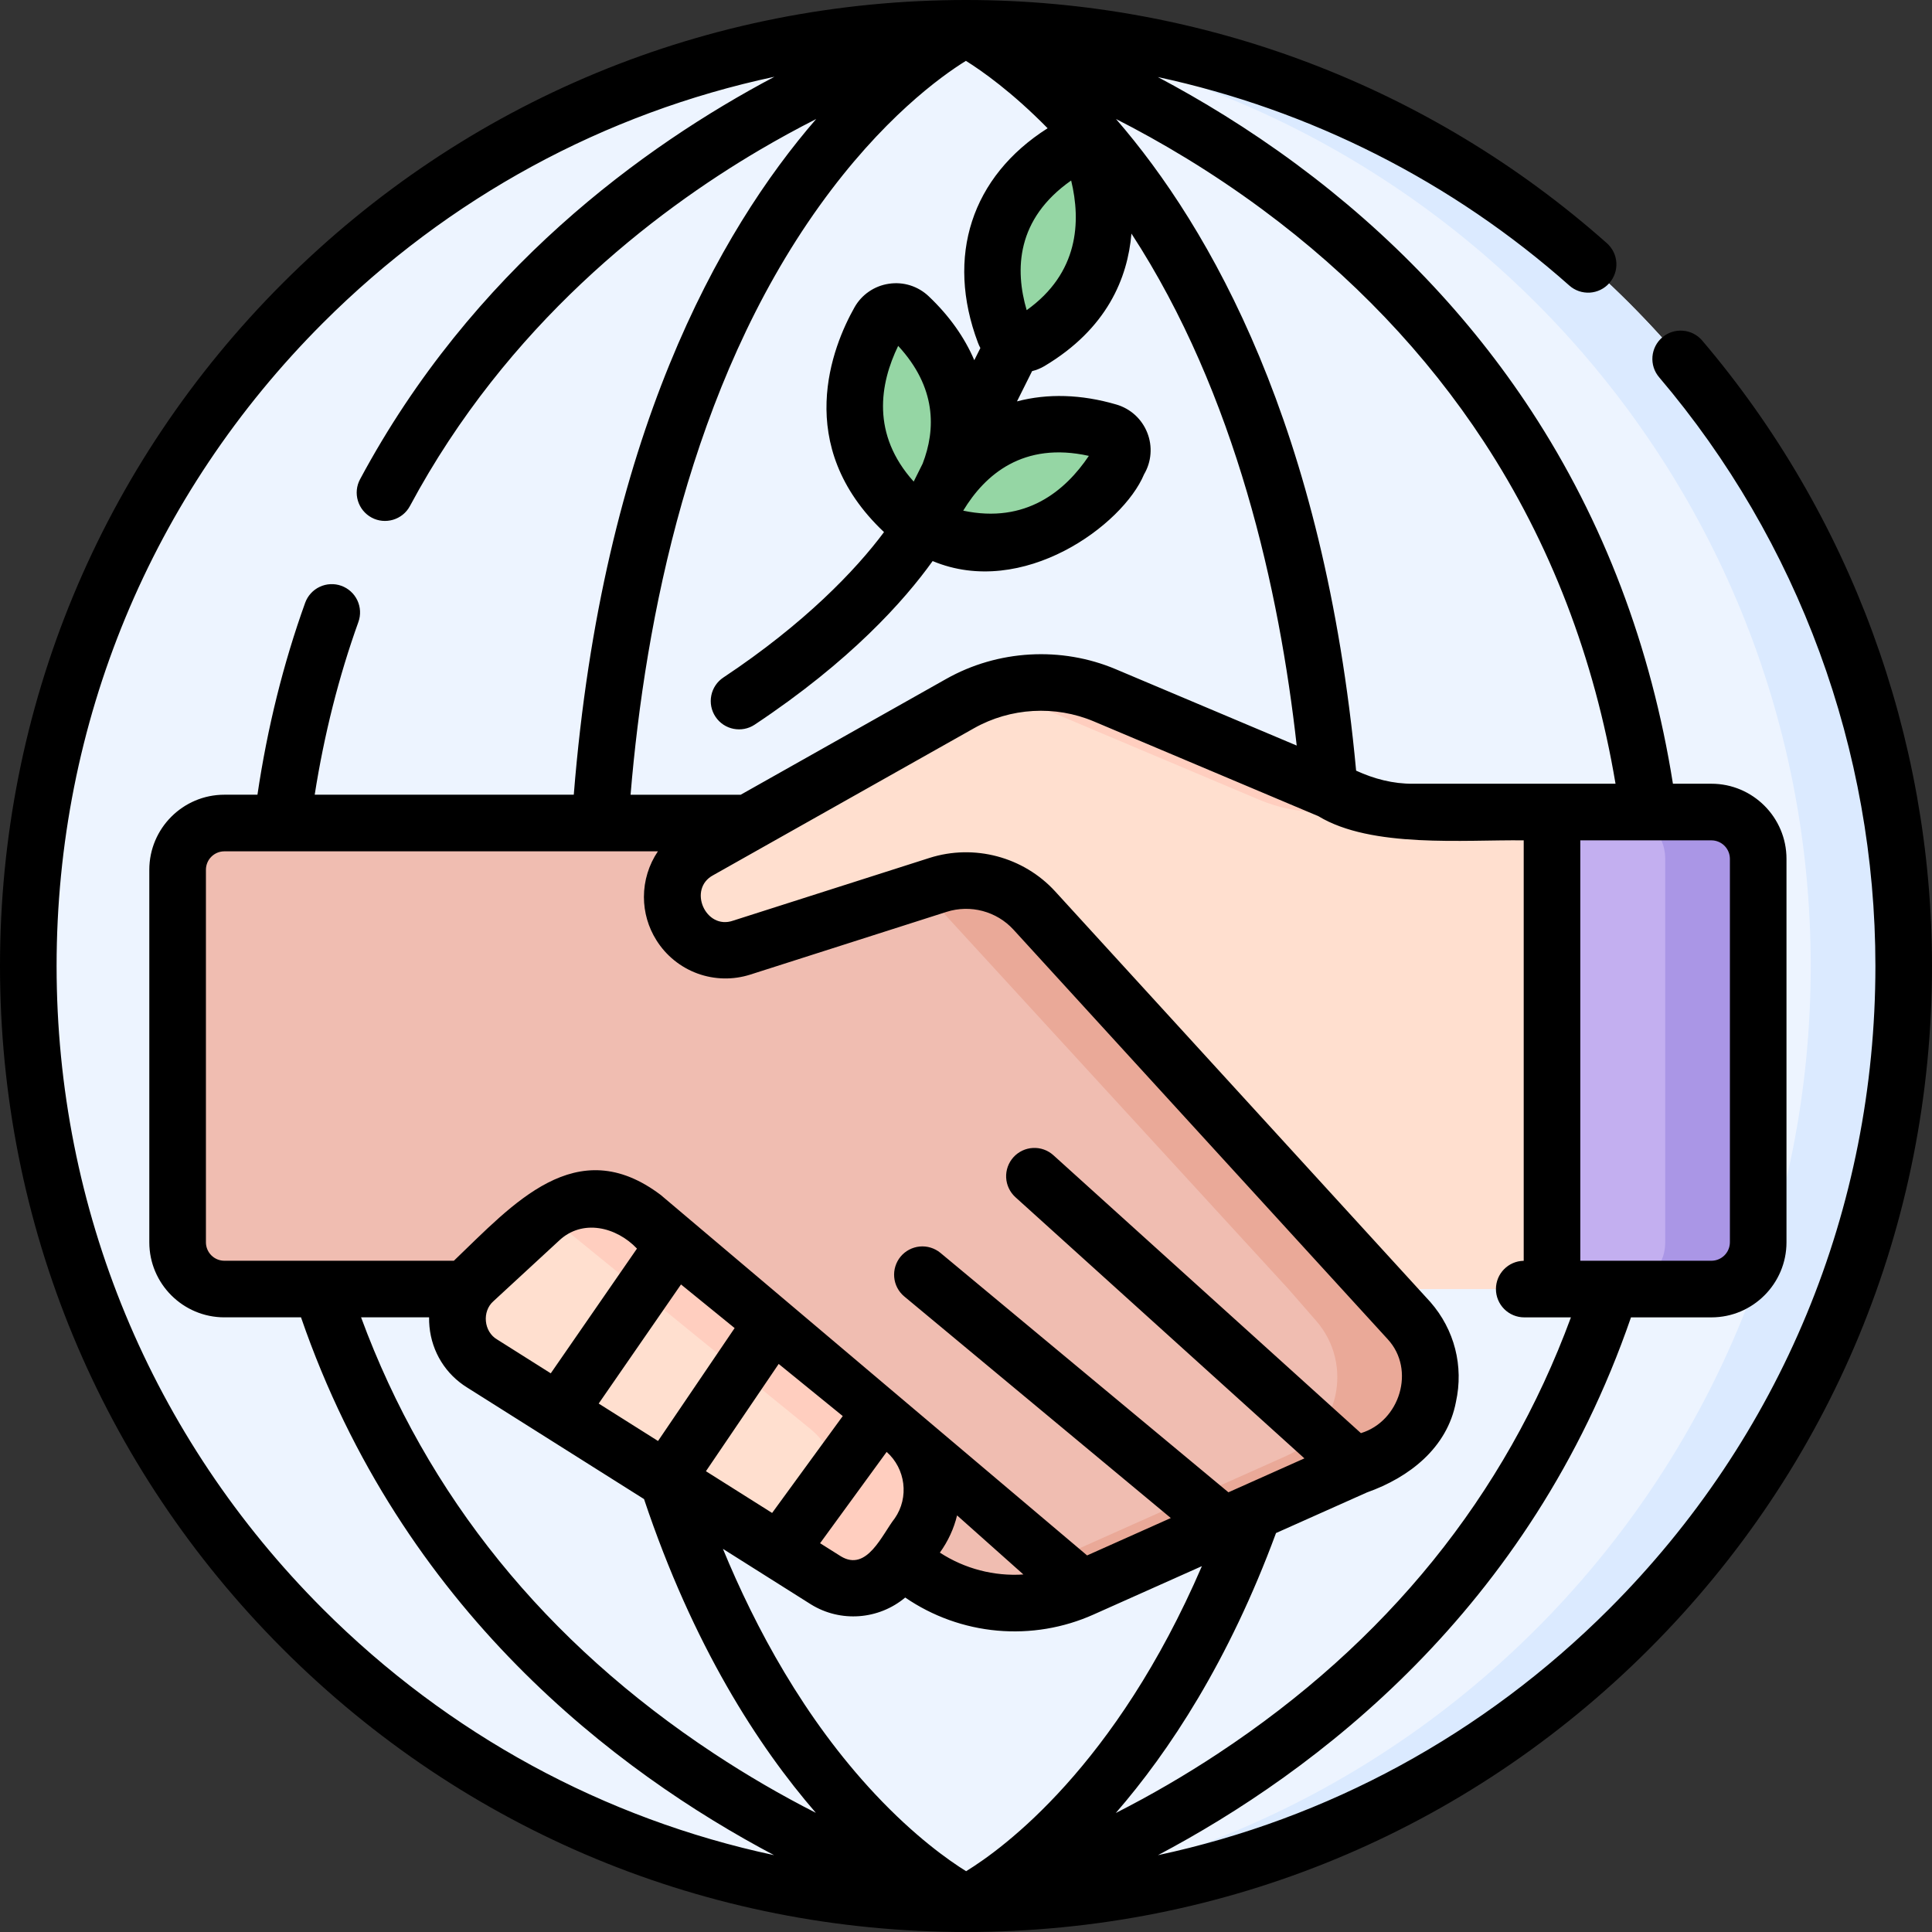 <svg width="82" height="82" viewBox="0 0 82 82" fill="none" xmlns="http://www.w3.org/2000/svg">
<rect x="0" y="0" width="82" height="82" fill="#333333" stroke="none"/>
<g clip-path="url(#clip0_286_1383)">
<path d="M41.002 80.799C62.982 80.799 80.801 62.98 80.801 41C80.801 19.02 62.982 1.201 41.002 1.201C19.022 1.201 1.203 19.02 1.203 41C1.203 62.98 19.022 80.799 41.002 80.799Z" fill="#EDF4FF"/>
<path d="M41.001 1.201C40.339 1.201 39.681 1.218 39.027 1.25C60.091 2.279 76.853 19.681 76.853 41C76.853 62.319 60.091 79.721 39.027 80.75C39.681 80.782 40.339 80.799 41.001 80.799C62.981 80.799 80.799 62.98 80.799 41C80.799 19.02 62.981 1.201 41.001 1.201Z" fill="#DBEAFF"/>
<path d="M7.539 36.917V52.726C7.539 53.823 8.428 54.711 9.524 54.711H22.567L38.918 66.686C39.916 67.416 41.089 67.87 42.319 68.001C43.55 68.132 44.792 67.935 45.922 67.431L58.545 61.793C60.788 60.791 61.423 57.904 59.806 56.054L58.634 54.712L42.203 36.795L40.153 34.932H9.524C8.428 34.932 7.539 35.821 7.539 36.917Z" fill="#F0BDB1"/>
<path d="M59.804 56.054L58.631 54.711L42.2 36.795L40.15 34.932H36.203L38.254 36.795L54.685 54.711L55.857 56.054C57.474 57.904 56.839 60.791 54.596 61.793L41.973 67.431C41.686 67.559 41.392 67.667 41.09 67.756C42.664 68.216 44.375 68.12 45.919 67.431L58.542 61.793C60.786 60.791 61.42 57.904 59.804 56.054Z" fill="#EAA998"/>
<path d="M27.285 51.648L38.335 60.641C39.682 61.743 39.957 63.696 38.965 65.126L38.052 66.444C37.377 67.418 36.057 67.693 35.049 67.07L20.471 57.876C19.217 57.1 19.048 55.342 20.131 54.342L22.908 51.779C24.131 50.651 25.997 50.595 27.285 51.648Z" fill="#FFDFCF"/>
<path d="M38.332 60.641L27.282 51.648C26.092 50.675 24.409 50.651 23.195 51.543C23.242 51.578 23.29 51.611 23.336 51.648L34.386 60.641C35.733 61.743 36.008 63.696 35.016 65.126L34.103 66.444C34.098 66.451 34.092 66.458 34.087 66.465L35.046 67.07C36.054 67.693 37.374 67.418 38.049 66.444L38.962 65.126C39.954 63.696 39.68 61.743 38.332 60.641Z" fill="#FFCEBF"/>
<path d="M74.623 36.451V52.726C74.623 53.823 73.734 54.712 72.638 54.712H58.633L43.898 38.644C43.391 38.092 42.737 37.696 42.014 37.504C41.29 37.311 40.526 37.33 39.812 37.558L31.48 40.22C31.002 40.372 30.486 40.362 30.015 40.189C29.544 40.017 29.143 39.692 28.877 39.267C28.651 38.908 28.531 38.493 28.531 38.07C28.531 37.282 28.943 36.515 29.682 36.099L40.748 29.862C41.677 29.338 42.714 29.034 43.779 28.973C44.844 28.912 45.908 29.096 46.891 29.511L57.399 33.946C58.214 34.289 59.088 34.466 59.972 34.466H72.638C73.734 34.466 74.623 35.355 74.623 36.451Z" fill="#FFDFCF"/>
<path d="M42.942 29.511L53.451 33.946C54.265 34.289 55.139 34.466 56.023 34.466H59.969C59.086 34.466 58.211 34.289 57.397 33.946L46.889 29.511C45.404 28.884 43.748 28.791 42.202 29.247C42.453 29.321 42.7 29.409 42.942 29.511ZM72.635 34.466H68.689C69.785 34.466 70.674 35.354 70.674 36.451V52.726C70.674 53.823 69.785 54.711 68.689 54.711H72.635C73.731 54.711 74.62 53.823 74.62 52.726V36.451C74.62 35.355 73.731 34.466 72.635 34.466ZM35.864 37.558L29.211 39.683C29.504 39.97 29.87 40.171 30.27 40.266C30.669 40.36 31.087 40.344 31.477 40.219L38.917 37.843C38.453 37.593 37.944 37.439 37.419 37.39C36.895 37.341 36.366 37.398 35.864 37.558Z" fill="#FFCEBF"/>
<path d="M74.626 36.451V52.726C74.626 53.823 73.737 54.711 72.64 54.711H65.875V34.466H72.64C73.737 34.466 74.626 35.354 74.626 36.451Z" fill="#C3AFF0"/>
<path d="M72.638 34.466H68.691C69.788 34.466 70.677 35.354 70.677 36.451V52.726C70.677 53.823 69.788 54.712 68.691 54.712H72.638C73.734 54.712 74.623 53.823 74.623 52.726V36.451C74.623 35.355 73.734 34.466 72.638 34.466Z" fill="#AA96E6"/>
<path d="M46.475 6.818C47.001 8.526 47.563 12.212 43.714 14.506C43.314 14.744 42.795 14.561 42.631 14.126C42.029 12.527 41.21 8.81 45.265 6.357C45.723 6.08 46.318 6.306 46.475 6.818ZM47.52 19.526C46.615 21.068 44.277 23.971 39.985 22.683C39.54 22.55 39.324 22.043 39.534 21.628C40.306 20.105 42.494 16.989 47.042 18.322C47.555 18.473 47.79 19.064 47.52 19.526Z" fill="#95D6A4"/>
<path d="M37.311 13.64C36.434 15.198 35.102 18.68 38.375 21.741C38.715 22.058 39.261 21.989 39.514 21.599C40.441 20.165 42.033 16.706 38.592 13.448C38.203 13.08 37.574 13.174 37.311 13.64Z" fill="#95D6A4"/>
<path d="M72.248 14.455C72.041 14.212 71.747 14.061 71.429 14.036C71.112 14.01 70.797 14.111 70.554 14.318C70.434 14.42 70.335 14.545 70.263 14.685C70.192 14.826 70.148 14.979 70.135 15.136C70.123 15.293 70.141 15.451 70.189 15.602C70.238 15.752 70.315 15.891 70.418 16.011C76.338 22.973 79.598 31.848 79.598 41C79.598 51.31 75.583 61.003 68.293 68.293C62.963 73.623 56.348 77.199 49.147 78.739C55.811 75.216 64.943 68.34 69.224 55.913H72.638C74.394 55.913 75.824 54.483 75.824 52.726V36.451C75.824 34.694 74.394 33.264 72.638 33.264H71.004C70.077 27.438 68.058 22.117 64.992 17.434C62.388 13.458 59.03 9.934 55.012 6.961C52.969 5.45 50.963 4.235 49.141 3.27C55.628 4.666 61.644 7.714 66.607 12.119C66.725 12.224 66.862 12.304 67.011 12.356C67.16 12.407 67.318 12.429 67.476 12.42C67.633 12.41 67.787 12.37 67.929 12.301C68.071 12.232 68.198 12.136 68.302 12.018C68.407 11.9 68.488 11.762 68.539 11.613C68.591 11.464 68.612 11.306 68.603 11.149C68.594 10.991 68.553 10.837 68.484 10.695C68.415 10.553 68.319 10.427 68.201 10.322C60.7 3.666 51.039 0 41 0C30.049 0 19.753 4.265 12.008 12.008C4.265 19.752 0 30.049 0 41C0 51.952 4.265 62.248 12.008 69.992C19.753 77.735 30.049 82 41 82C51.952 82 62.247 77.735 69.992 69.992C77.735 62.248 82 51.952 82 41C82 31.278 78.537 21.851 72.248 14.455ZM27.923 36.133C27.537 36.705 27.33 37.38 27.33 38.07C27.33 38.719 27.513 39.354 27.859 39.904C28.266 40.556 28.88 41.053 29.602 41.318C30.324 41.582 31.113 41.598 31.846 41.364L40.177 38.702C41.186 38.381 42.299 38.676 43.013 39.455L58.901 56.843C60.091 58.134 59.415 60.325 57.761 60.827L44.707 49.029C44.47 48.816 44.159 48.706 43.842 48.723C43.524 48.739 43.226 48.881 43.013 49.117C42.8 49.353 42.689 49.664 42.704 49.981C42.72 50.299 42.861 50.597 43.096 50.811L55.363 61.898L52.138 63.338L39.91 53.172C39.665 52.972 39.35 52.876 39.035 52.906C38.719 52.937 38.428 53.09 38.225 53.334C38.023 53.578 37.925 53.892 37.953 54.208C37.98 54.524 38.132 54.816 38.374 55.02L49.693 64.43L46.14 66.017L28.044 50.718C24.462 48.01 21.769 51.114 19.264 53.51H9.523C9.315 53.51 9.116 53.427 8.969 53.28C8.823 53.133 8.74 52.934 8.74 52.727V36.917C8.74 36.71 8.822 36.51 8.969 36.363C9.116 36.216 9.315 36.133 9.523 36.133H27.923ZM39.159 19.68L38.78 20.44C36.974 18.434 37.341 16.288 38.121 14.68C39.751 16.446 39.721 18.227 39.159 19.68ZM46.214 19.349C45.214 20.837 43.538 22.238 40.882 21.674C41.803 20.148 43.428 18.731 46.214 19.349ZM43.575 13.164C43.072 11.453 43.126 9.299 45.463 7.661C45.885 9.404 45.785 11.586 43.575 13.164ZM40.996 2.583C41.672 3.005 42.946 3.899 44.464 5.443C41.234 7.494 40.128 10.882 41.508 14.549C41.537 14.626 41.572 14.7 41.61 14.772L41.352 15.288C40.939 14.321 40.293 13.405 39.417 12.575C39.194 12.363 38.926 12.205 38.632 12.112C38.339 12.02 38.028 11.997 37.724 12.044C37.419 12.089 37.13 12.203 36.877 12.378C36.623 12.552 36.414 12.783 36.264 13.051C35.339 14.693 33.618 18.901 37.52 22.584C36.324 24.193 34.144 26.469 30.703 28.755C30.571 28.842 30.458 28.954 30.37 29.085C30.282 29.216 30.221 29.363 30.19 29.517C30.159 29.672 30.158 29.831 30.188 29.986C30.219 30.141 30.279 30.288 30.367 30.42C30.736 30.977 31.487 31.12 32.032 30.756C36.092 28.059 38.376 25.5 39.584 23.813C43.41 25.414 47.658 22.289 48.557 20.133C48.713 19.868 48.807 19.571 48.83 19.265C48.854 18.958 48.807 18.65 48.693 18.364C48.58 18.078 48.403 17.822 48.176 17.614C47.948 17.407 47.676 17.255 47.381 17.169C45.882 16.73 44.455 16.696 43.164 17.036L43.805 15.752C43.989 15.707 44.166 15.634 44.329 15.538C46.986 13.954 47.862 11.803 48.022 9.914C52.474 16.746 54.307 25.107 55.036 31.644L47.358 28.404C45.041 27.426 42.349 27.58 40.159 28.816L31.438 33.731H26.763C27.382 26.314 29.304 16.379 34.779 8.74C37.433 5.038 39.938 3.238 40.996 2.583ZM41.005 79.42C40.272 78.964 38.83 77.951 37.143 76.151C34.129 72.937 32.062 69.084 30.683 65.738L34.416 68.093C35.673 68.873 37.295 68.748 38.42 67.804C39.58 68.599 40.924 69.082 42.325 69.208C43.725 69.334 45.134 69.099 46.417 68.524L51.012 66.472C47.349 74.971 42.586 78.45 41.005 79.42ZM20.945 55.225L23.722 52.662C24.717 51.716 26.163 52.075 27.035 52.994L23.376 58.288L21.102 56.853C20.531 56.523 20.448 55.658 20.945 55.225ZM28.904 54.516L31.18 56.368L27.929 61.16L25.41 59.571L28.904 54.516ZM43.437 66.826C42.185 66.907 40.942 66.582 39.891 65.898C40.239 65.415 40.488 64.873 40.621 64.318L43.437 66.826ZM37.632 61.624C38.436 62.334 38.592 63.554 37.977 64.442C37.438 65.126 36.799 66.731 35.688 66.054L34.807 65.499L37.632 61.624ZM32.771 64.214L29.962 62.443L33.05 57.89L35.769 60.102L32.771 64.214ZM18.212 55.912C18.21 56.043 18.215 56.175 18.228 56.308C18.331 57.385 18.919 58.329 19.829 58.892L27.335 63.626C29.416 69.846 32.175 74.111 34.628 76.943C33.143 76.187 31.701 75.348 30.31 74.43C23.151 69.707 18.116 63.482 15.325 55.912H18.212ZM51.69 74.43C50.294 75.351 48.847 76.192 47.357 76.95C49.621 74.34 52.148 70.514 54.158 65.067L58.019 63.343C59.81 62.707 61.425 61.456 61.795 59.5C62.129 57.98 61.734 56.436 60.71 55.263L44.783 37.832C43.439 36.366 41.345 35.809 39.447 36.414L31.114 39.076C29.942 39.483 29.177 37.727 30.272 37.145L32.316 35.993C32.326 35.988 32.336 35.982 32.346 35.976L41.339 30.909C42.886 30.035 44.787 29.927 46.424 30.618L55.958 34.642C58.211 36.008 62.148 35.635 64.671 35.667V53.512C64.018 53.523 63.492 54.056 63.492 54.712C63.492 55.03 63.619 55.336 63.844 55.561C64.069 55.786 64.375 55.913 64.693 55.913H66.675C63.883 63.483 58.849 69.707 51.69 74.43ZM73.422 36.451V52.726C73.421 52.934 73.339 53.133 73.192 53.28C73.045 53.427 72.845 53.51 72.638 53.51H67.073V35.667H72.637C72.845 35.667 73.045 35.75 73.192 35.897C73.339 36.044 73.421 36.243 73.422 36.451ZM62.982 18.75C65.795 23.045 67.669 27.923 68.568 33.264H59.972C59.13 33.272 58.317 33.058 57.558 32.709C56.201 18.129 51.375 9.676 47.366 5.05C49.252 6.011 51.39 7.27 53.583 8.893C57.372 11.696 60.534 15.012 62.982 18.75ZM2.402 41C2.402 30.69 6.417 20.997 13.707 13.707C19.041 8.373 25.663 4.795 32.87 3.258C27.317 6.195 20.04 11.464 15.282 20.342C15.131 20.622 15.098 20.951 15.191 21.256C15.283 21.561 15.492 21.817 15.773 21.968C16.346 22.278 17.084 22.067 17.399 21.477C21.525 13.778 27.744 9.012 32.235 6.369C33.024 5.905 33.826 5.466 34.642 5.051C30.538 9.787 25.573 18.529 24.353 33.73H13.357C13.758 31.179 14.378 28.718 15.211 26.4C15.319 26.1 15.303 25.77 15.168 25.482C15.032 25.194 14.787 24.971 14.487 24.863C14.339 24.81 14.181 24.786 14.024 24.794C13.866 24.801 13.711 24.84 13.569 24.907C13.426 24.974 13.298 25.069 13.192 25.186C13.086 25.302 13.004 25.439 12.951 25.587C12.025 28.161 11.347 30.896 10.927 33.73H9.523C7.766 33.73 6.337 35.16 6.337 36.917V52.726C6.337 54.483 7.766 55.912 9.523 55.912H12.776C17.057 68.34 26.189 75.216 32.853 78.738C25.652 77.199 19.037 73.623 13.707 68.293C6.417 61.003 2.402 51.31 2.402 41Z" fill="black"/>
</g>
<defs>
<clipPath id="clip0_286_1383">
<rect width="82" height="82" fill="white"/>
</clipPath>
</defs>
</svg>

